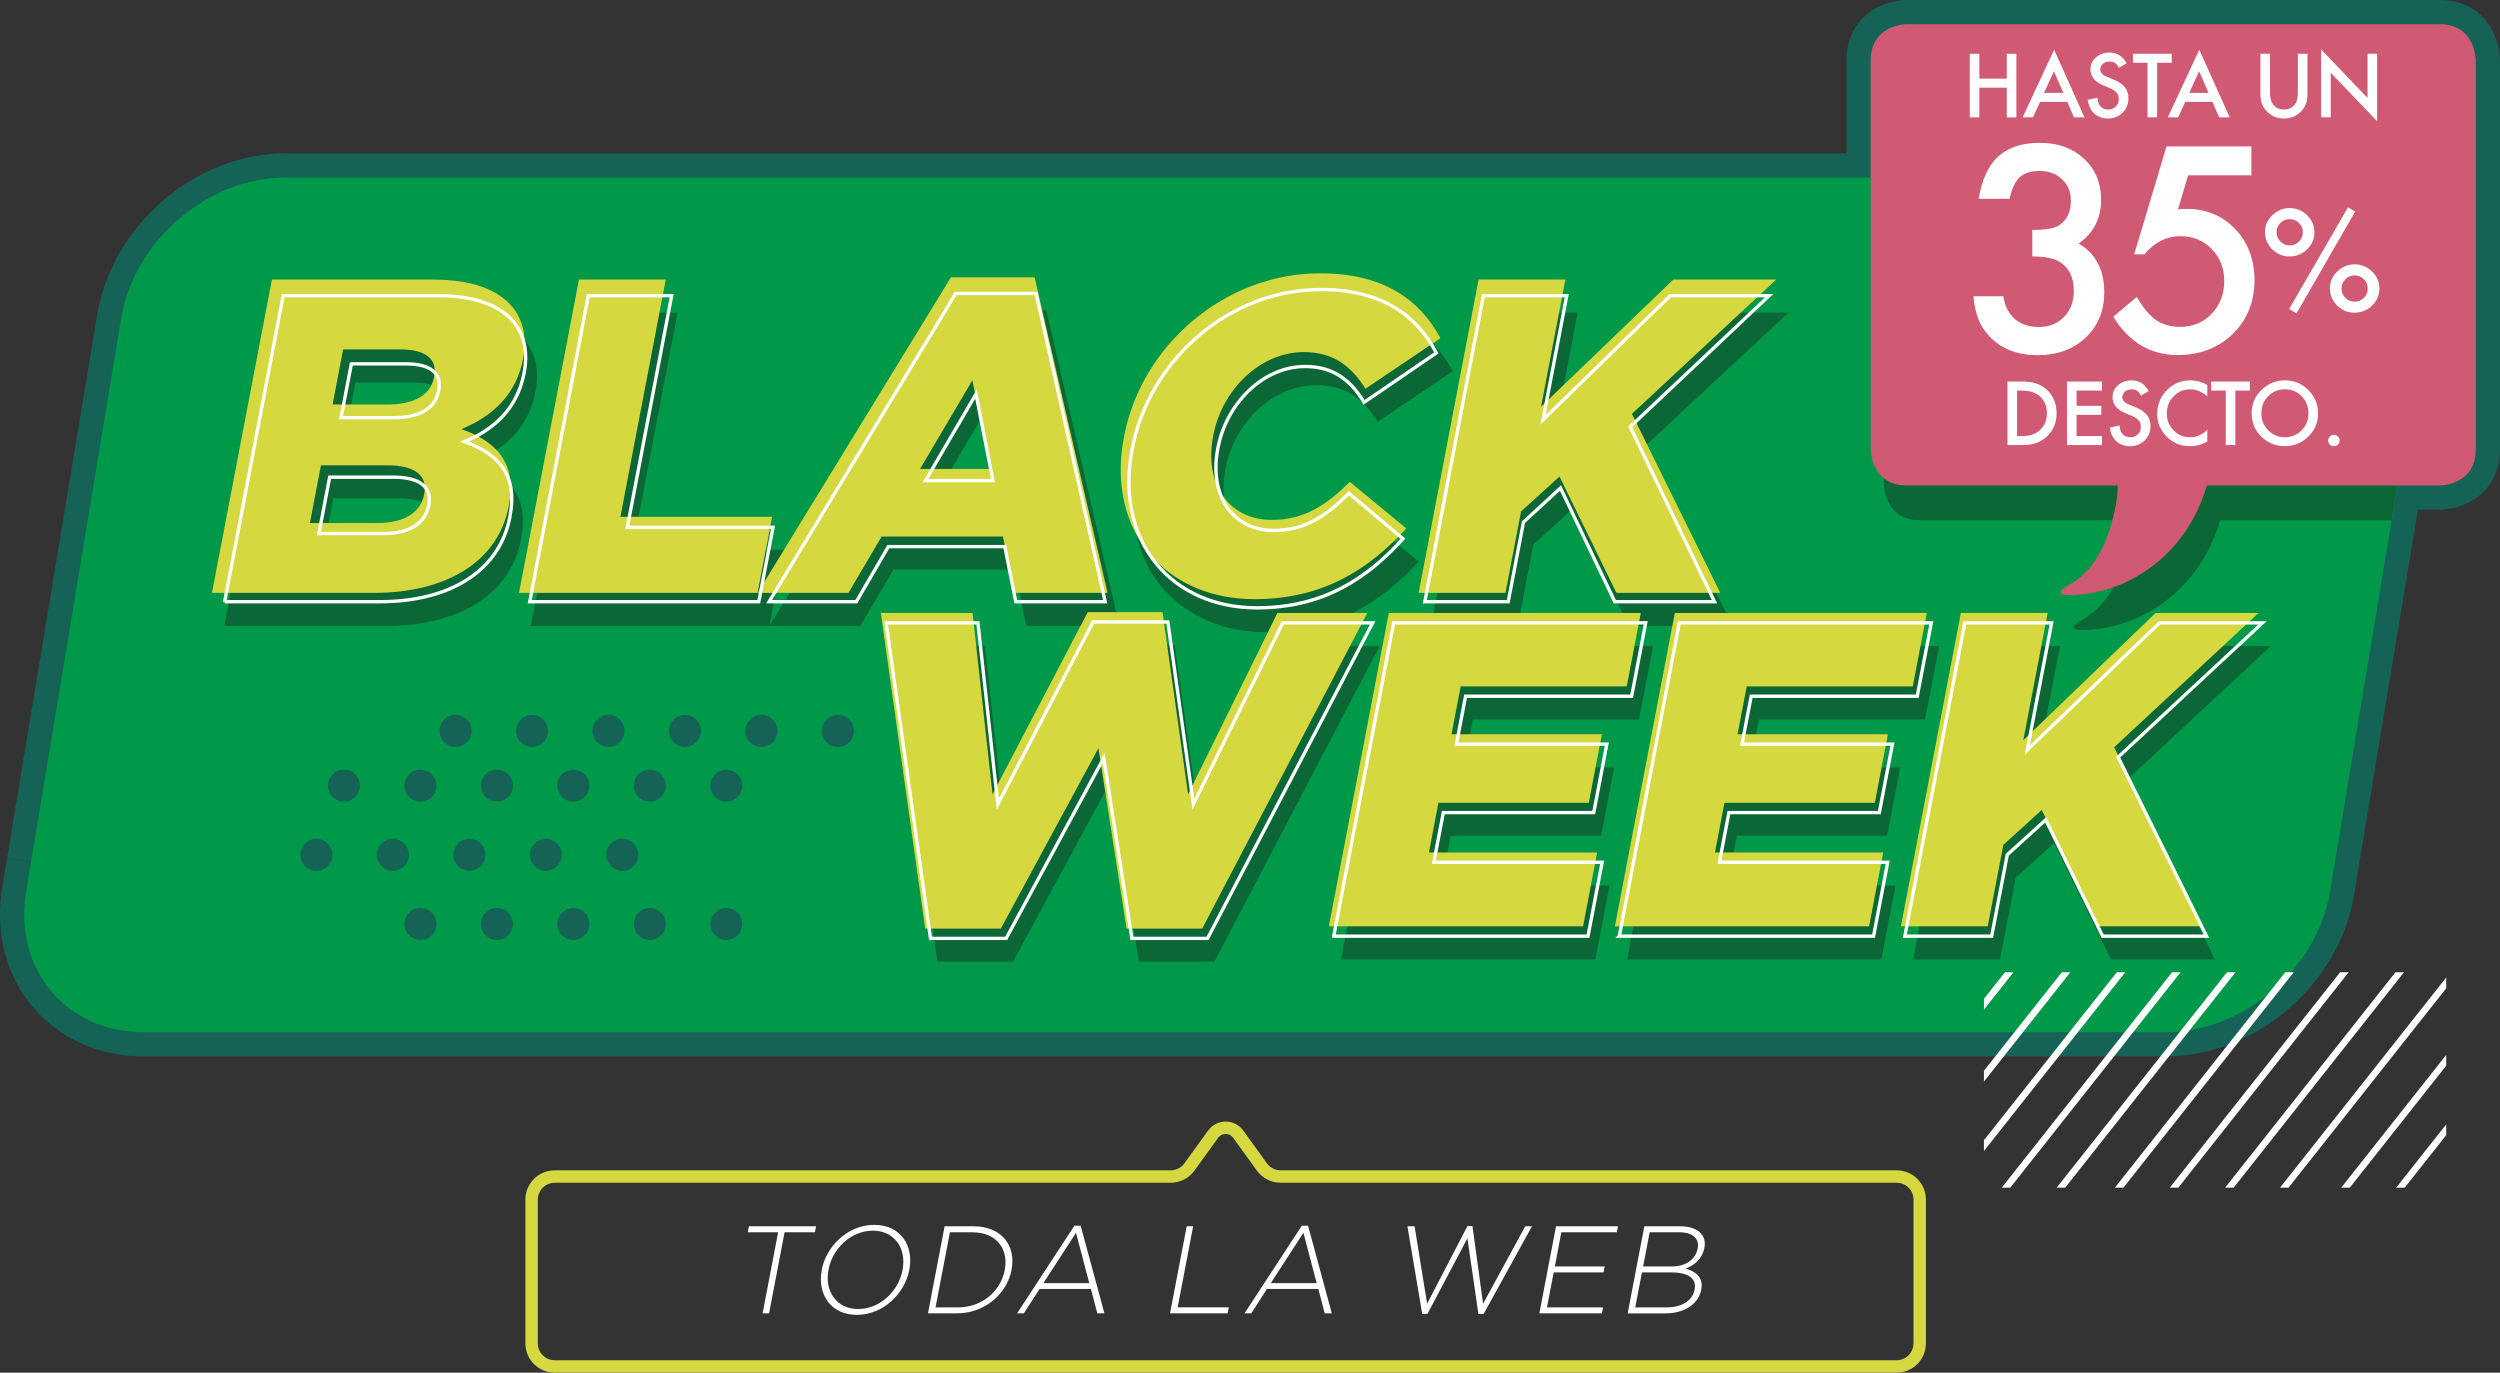 <svg xmlns="http://www.w3.org/2000/svg" xmlns:xlink="http://www.w3.org/1999/xlink" viewBox="0 0 758.14 416.27"><rect x="0" y="0" width="758.14" height="416.27" fill="#333333" stroke="none"/><defs><style>      .cls-1, .cls-2, .cls-3, .cls-4 {        fill: none;      }      .cls-5 {        fill: #d05973;      }      .cls-6 {        fill: #d5d83e;      }      .cls-7 {        mix-blend-mode: multiply;        opacity: .4;      }      .cls-8 {        fill: #1d1d1b;      }      .cls-9 {        fill: #009849;      }      .cls-10 {        isolation: isolate;      }      .cls-2 {        stroke-miterlimit: 3.85;        stroke-width: 1.02px;      }      .cls-2, .cls-3 {        stroke: #fff;      }      .cls-11 {        clip-path: url(#clippath-1);      }      .cls-12 {        clip-path: url(#clippath-2);      }      .cls-13 {        fill: #fff;      }      .cls-14 {        fill: #156356;      }      .cls-3 {        stroke-width: 2.03px;      }      .cls-4 {        stroke: #156356;        stroke-miterlimit: 10;        stroke-width: 14.69px;      }      .cls-15 {        clip-path: url(#clippath);      }    </style><clipPath id="clippath"><path class="cls-1" d="M86.57,53.85c-23.61,0-45.92,19.14-49.84,42.75L7.93,270.27c-3.91,23.61,12.05,42.75,35.66,42.75h613.2c23.61,0,45.92-19.14,49.84-42.75l28.8-173.67c3.91-23.61-12.05-42.75-35.66-42.75H86.57Z"></path></clipPath><clipPath id="clippath-1"><rect class="cls-1" x="537.04" y="-15.87" width="246.84" height="234.2"></rect></clipPath><clipPath id="clippath-2"><rect class="cls-1" x="601.64" y="294.84" width="140.19" height="65.32"></rect></clipPath></defs><g class="cls-10"><g id="Capa_2" data-name="Capa 2"><g id="Capa_1-2" data-name="Capa 1"><g><line class="cls-4" x1="35.19" y1="105.88" x2="9.4" y2="261.42"></line><path class="cls-13" d="M9.4,261.42l-1.47,8.85c-3.91,23.61,12.05,42.75,35.66,42.75h613.2c23.61,0,45.92-19.14,49.84-42.75l20.4-123.05h12.8s10.96,0,10.96-10.96"></path><path class="cls-13" d="M750.8,136.26V18.31s0-10.96-10.96-10.96h-161.57s-10.96,0-10.96,10.96v35.54s-480.74,0-480.74,0c-23.61,0-45.92,19.14-49.84,42.75l-1.54,9.29c-1.75-.37-3.56-.56-5.42-.56"></path><path class="cls-4" d="M9.4,261.42l-1.47,8.85c-3.91,23.61,12.05,42.75,35.66,42.75h613.2c23.61,0,45.92-19.14,49.84-42.75l20.4-123.05h12.8s10.96,0,10.96-10.96V18.31s0-10.96-10.96-10.96h-161.57s-10.96,0-10.96,10.96v35.54s-480.74,0-480.74,0c-23.61,0-45.92,19.14-49.84,42.75l-1.54,9.29c-1.75-.37-3.56-.56-5.42-.56"></path><path class="cls-9" d="M86.57,53.85c-23.61,0-45.92,19.14-49.84,42.75L7.93,270.27c-3.91,23.61,12.05,42.75,35.66,42.75h613.2c23.61,0,45.92-19.14,49.84-42.75l28.8-173.67c3.91-23.61-12.05-42.75-35.66-42.75H86.57Z"></path><g class="cls-15"><g class="cls-7"><g class="cls-11"><path class="cls-8" d="M754.81,28.86v117.96c0,10.96-10.96,10.96-10.96,10.96h-70.62c-5.14,18.2-20.23,31.29-38.28,33.08-10.77,1.07-3.94-2.66-3.94-2.66,6.84-3.73,11.96-10.67,14.59-24.24.4-2.07.59-4.13.61-6.18h-63.94c-10.96,0-10.96-10.96-10.96-10.96V28.86c0-10.96,10.96-10.96,10.96-10.96h161.57c10.96,0,10.96,10.96,10.96,10.96"></path></g></g></g><g class="cls-7"><g><g><path class="cls-8" d="M86.18,94.8h48.73c11.94,0,19.79,2.99,24.31,8.42,3.05,3.94,4.39,8.96,3.15,15.47l-.05.27c-2.1,10.99-9.59,17.51-18.71,21.18,10.81,3.8,16.89,10.32,14.42,23.21l-.05.27c-3.12,16.29-18.31,26.2-40.98,26.2h-49l18.18-95.02ZM121.14,151.13h-20.09l-3.35,17.51h20.36c8.14,0,13.22-3.12,14.29-8.69l.05-.27c.99-5.16-2.43-8.55-11.26-8.55ZM135.4,124.12c1.01-5.29-2.65-8.14-10.38-8.14h-17.24l-3.19,16.7h16.56c8.01,0,13.14-2.71,14.21-8.28l.05-.27Z"></path><path class="cls-8" d="M179.15,94.8h26.33l-13.76,71.94h46.01l-4.42,23.08h-72.34l18.18-95.02Z"></path><path class="cls-8" d="M291.94,94.12h25.38l22.14,95.7h-28.23l-3.51-17.1h-36.78l-10.06,17.1h-27.55l58.62-95.7ZM303.9,152.22l-5.44-26.88-15.86,26.88h21.31Z"></path><path class="cls-8" d="M344.56,142.58l.05-.27c5.3-27.69,30.63-49.41,59.4-49.41,19.41,0,30.34,8.14,36.54,19.68l-22.75,15.34c-4.16-6.65-9.54-11.13-18.64-11.13-13.3,0-24.85,11.4-27.5,25.25l-.05.27c-2.73,14.25,4.51,25.38,17.81,25.38,9.91,0,16.63-4.62,23.65-11.54l17.11,14.12c-11.32,12.35-25.14,21.45-46.04,21.45-27.15,0-45.03-20.77-39.6-49.14Z"></path><path class="cls-8" d="M452.11,94.8h26.33l-7.38,38.55,40.09-38.55h31.22l-43.76,40.72,26.8,54.3h-31.49l-17.27-35.29-11.66,10.59-4.73,24.7h-26.33l18.18-95.02Z"></path></g><g><path class="cls-8" d="M270.84,195.92h27.82l6.04,54.97,28.89-55.24h22.67l7.75,55.24,27.08-54.97h27.28l-50.07,95.69h-22.94l-8.53-54.7-29.6,54.7h-22.94l-13.45-95.69Z"></path><path class="cls-8" d="M424.89,195.92h76.41l-4.26,22.26h-50.36l-2.78,14.52h45.6l-3.97,20.77h-45.6l-2.88,15.07h51.03l-4.29,22.4h-77.09l18.18-95.02Z"></path><path class="cls-8" d="M511.63,195.92h76.41l-4.26,22.26h-50.36l-2.78,14.52h45.6l-3.97,20.77h-45.6l-2.88,15.07h51.03l-4.29,22.4h-77.09l18.18-95.02Z"></path><path class="cls-8" d="M598.36,195.92h26.33l-7.38,38.55,40.09-38.55h31.22l-43.76,40.72,26.8,54.3h-31.49l-17.27-35.29-11.66,10.59-4.73,24.7h-26.33l18.18-95.02Z"></path></g></g></g><g><path class="cls-6" d="M82.46,84.78h48.73c11.94,0,19.79,2.99,24.31,8.42,3.05,3.94,4.39,8.96,3.15,15.47l-.05.27c-2.1,10.99-9.59,17.51-18.71,21.18,10.81,3.8,16.89,10.32,14.42,23.21l-.05.27c-3.12,16.29-18.31,26.2-40.98,26.2h-49l18.18-95.02ZM117.42,141.11h-20.09l-3.35,17.51h20.36c8.14,0,13.22-3.12,14.28-8.69l.05-.27c.99-5.16-2.43-8.55-11.26-8.55ZM131.68,114.1c1.01-5.29-2.65-8.14-10.39-8.14h-17.24l-3.19,16.7h16.56c8.01,0,13.14-2.71,14.21-8.28l.05-.27Z"></path><path class="cls-6" d="M175.57,84.78h26.33l-13.76,71.94h46.01l-4.42,23.08h-72.34l18.18-95.02Z"></path><path class="cls-6" d="M288.36,84.1h25.38l22.14,95.7h-28.23l-3.51-17.1h-36.78l-10.06,17.1h-27.55l58.62-95.7ZM300.32,142.2l-5.44-26.88-15.86,26.88h21.31Z"></path><path class="cls-6" d="M340.84,132.56l.05-.27c5.3-27.69,30.63-49.41,59.4-49.41,19.41,0,30.34,8.14,36.54,19.68l-22.75,15.34c-4.16-6.65-9.54-11.13-18.64-11.13-13.3,0-24.85,11.4-27.5,25.25l-.05.27c-2.73,14.25,4.51,25.38,17.81,25.38,9.91,0,16.63-4.62,23.65-11.54l17.12,14.12c-11.32,12.35-25.14,21.45-46.04,21.45-27.15,0-45.02-20.77-39.6-49.14Z"></path><path class="cls-6" d="M448.39,84.78h26.33l-7.38,38.55,40.09-38.55h31.22l-43.76,40.72,26.8,54.3h-31.49l-17.27-35.29-11.66,10.59-4.73,24.7h-26.33l18.18-95.02Z"></path></g><g><path class="cls-6" d="M267.12,185.9h27.82l6.04,54.97,28.89-55.24h22.67l7.75,55.24,27.08-54.97h27.28l-50.07,95.7h-22.94l-8.53-54.7-29.6,54.7h-22.94l-13.45-95.7Z"></path><path class="cls-6" d="M421.17,185.9h76.41l-4.26,22.26h-50.36l-2.78,14.52h45.6l-3.97,20.77h-45.6l-2.88,15.07h51.03l-4.29,22.4h-77.09l18.18-95.02Z"></path><path class="cls-6" d="M507.91,185.9h76.41l-4.26,22.26h-50.36l-2.78,14.52h45.6l-3.97,20.77h-45.6l-2.88,15.07h51.03l-4.29,22.4h-77.09l18.18-95.02Z"></path><path class="cls-6" d="M594.64,185.9h26.33l-7.38,38.55,40.09-38.55h31.22l-43.76,40.72,26.8,54.3h-31.49l-17.27-35.29-11.66,10.59-4.73,24.7h-26.33l18.18-95.02Z"></path></g><path class="cls-5" d="M750.8,18.3v117.96c0,10.96-10.96,10.96-10.96,10.96h-70.62c-5.14,18.2-20.23,31.29-38.28,33.08-10.77,1.07-3.94-2.66-3.94-2.66,6.84-3.73,11.95-10.67,14.59-24.24.4-2.07.59-4.13.61-6.18h-63.94c-10.96,0-10.96-10.96-10.96-10.96V18.3c0-10.96,10.96-10.96,10.96-10.96h161.57c10.96,0,10.96,10.96,10.96,10.96"></path><g><path class="cls-13" d="M616.31,77.75v-8.03c3.98,0,6.66-.44,8.03-1.33,2.45-1.56,3.67-4.06,3.67-7.5,0-2.66-.89-4.83-2.66-6.5-1.75-1.69-4.02-2.54-6.82-2.54-2.61,0-4.63.63-6.05,1.9-1.37,1.29-2.39,3.47-3.07,6.54h-9.36c.97-5.86,2.96-10.16,5.97-12.89,3.01-2.73,7.22-4.09,12.63-4.09s9.91,1.61,13.35,4.84c3.44,3.2,5.16,7.33,5.16,12.39,0,5.7-2.26,10.14-6.78,13.31,5.16,3.04,7.75,7.98,7.75,14.81,0,5.59-1.88,10.17-5.65,13.72-3.77,3.55-8.59,5.33-14.48,5.33-7.5,0-13.07-2.76-16.7-8.27-1.51-2.31-2.46-5.51-2.86-9.6h9.08c.48,3.01,1.66,5.32,3.53,6.92,1.87,1.6,4.31,2.4,7.32,2.4s5.55-1.01,7.54-3.03c1.99-2.07,2.99-4.69,2.99-7.87,0-4.2-1.49-7.18-4.48-8.96-1.75-1.02-4.45-1.53-8.11-1.53Z"></path><path class="cls-13" d="M682.76,53.17h-19.2l-3.07,10.33c.46-.05.89-.09,1.31-.12.42-.03.8-.04,1.15-.04,6.05,0,11.01,2.04,14.89,6.13,3.9,4.06,5.85,9.27,5.85,15.61s-2.21,11.97-6.62,16.22c-4.41,4.25-9.97,6.37-16.66,6.37-8.26,0-14.77-3.87-19.53-11.62l7.1-6.01c1.96,3.34,3.94,5.69,5.93,7.06,1.99,1.35,4.42,2.02,7.3,2.02,3.76,0,6.92-1.32,9.48-3.95,2.55-2.72,3.83-6.01,3.83-9.88s-1.26-7.23-3.79-9.76c-2.53-2.61-5.69-3.91-9.48-3.91-4.22,0-7.87,1.84-10.93,5.53h-3.11l9.8-32.76h25.74v8.8Z"></path></g><path class="cls-13" d="M686.87,70.33c0-1.95.75-3.64,2.24-5.08,1.52-1.44,3.27-2.16,5.26-2.16s3.8.73,5.28,2.18c1.48,1.44,2.22,3.16,2.22,5.16s-.74,3.74-2.22,5.18c-1.48,1.44-3.26,2.16-5.34,2.16s-3.8-.73-5.26-2.2c-1.45-1.46-2.18-3.21-2.18-5.24ZM690.38,70.39c0,1.13.39,2.08,1.17,2.86.78.78,1.73,1.17,2.84,1.17s2.02-.39,2.8-1.17c.78-.78,1.17-1.72,1.17-2.82s-.39-2.02-1.17-2.8c-.78-.78-1.72-1.17-2.82-1.17s-2.04.39-2.82,1.17c-.78.78-1.17,1.7-1.17,2.76ZM712.04,62.88l2.2,1.25-17.81,30.91-2.22-1.33,17.83-30.83ZM706.56,87.38c0-1.93.75-3.62,2.24-5.06,1.52-1.44,3.27-2.16,5.26-2.16s3.82.73,5.3,2.18c1.48,1.44,2.22,3.16,2.22,5.16s-.75,3.75-2.24,5.18c-1.46,1.42-3.24,2.14-5.34,2.14s-3.8-.73-5.26-2.18c-1.45-1.45-2.18-3.2-2.18-5.26ZM710.08,87.46c0,1.13.38,2.08,1.15,2.86.78.78,1.73,1.17,2.84,1.17s2.04-.39,2.8-1.17c.78-.78,1.17-1.72,1.17-2.82s-.39-2.04-1.17-2.82c-.77-.78-1.71-1.17-2.82-1.17s-2.02.39-2.8,1.17c-.78.78-1.17,1.71-1.17,2.78Z"></path><g><path class="cls-13" d="M608.78,134.97v-19.27h4.04c1.94,0,3.47.19,4.59.57,1.21.37,2.3,1.01,3.28,1.91,1.99,1.81,2.98,4.2,2.98,7.15s-1.04,5.36-3.11,7.19c-1.04.92-2.13,1.55-3.27,1.91-1.06.36-2.57.54-4.53.54h-3.99ZM611.68,132.24h1.31c1.31,0,2.39-.14,3.26-.41.87-.29,1.65-.75,2.35-1.39,1.43-1.31,2.15-3.01,2.15-5.1s-.71-3.83-2.12-5.14c-1.27-1.17-3.15-1.76-5.63-1.76h-1.31v13.8Z"></path><path class="cls-13" d="M637.45,118.44h-7.72v4.63h7.5v2.73h-7.5v6.44h7.72v2.73h-10.63v-19.27h10.63v2.73Z"></path><path class="cls-13" d="M651.65,118.57l-2.36,1.4c-.44-.77-.86-1.26-1.26-1.5-.42-.27-.95-.4-1.61-.4-.81,0-1.48.23-2.01.69-.53.45-.8,1.02-.8,1.7,0,.94.7,1.7,2.1,2.27l1.92.79c1.56.63,2.71,1.4,3.43,2.31s1.09,2.03,1.09,3.35c0,1.77-.59,3.24-1.77,4.39-1.19,1.16-2.67,1.75-4.43,1.75-1.67,0-3.05-.49-4.14-1.48-1.07-.99-1.74-2.38-2.01-4.18l2.94-.65c.13,1.13.37,1.91.7,2.35.6.83,1.47,1.25,2.62,1.25.91,0,1.66-.3,2.26-.91.6-.61.9-1.38.9-2.31,0-.37-.05-.72-.16-1.03-.1-.31-.27-.6-.49-.86-.22-.26-.51-.51-.86-.74-.35-.23-.77-.45-1.25-.65l-1.86-.77c-2.64-1.11-3.96-2.75-3.96-4.89,0-1.45.55-2.66,1.66-3.63,1.11-.98,2.48-1.47,4.13-1.47,2.22,0,3.96,1.08,5.2,3.24Z"></path><path class="cls-13" d="M669.38,116.74v3.44c-1.68-1.41-3.42-2.11-5.22-2.11-1.98,0-3.65.71-5,2.13-1.36,1.41-2.05,3.14-2.05,5.19s.68,3.73,2.05,5.12c1.36,1.39,3.04,2.08,5.02,2.08,1.02,0,1.89-.17,2.61-.5.4-.17.81-.39,1.24-.67.43-.28.88-.62,1.35-1.02v3.51c-1.66.94-3.41,1.41-5.24,1.41-2.75,0-5.1-.96-7.05-2.88-1.94-1.94-2.91-4.28-2.91-7.01,0-2.45.81-4.64,2.43-6.56,2-2.35,4.58-3.53,7.75-3.53,1.73,0,3.4.47,5.02,1.41Z"></path><path class="cls-13" d="M677.88,118.44v16.53h-2.91v-16.53h-4.43v-2.73h11.75v2.73h-4.42Z"></path><path class="cls-13" d="M682.83,125.25c0-2.71.99-5.04,2.98-6.99,1.98-1.95,4.36-2.92,7.14-2.92s5.1.98,7.06,2.94c1.97,1.96,2.96,4.32,2.96,7.07s-.99,5.12-2.97,7.05c-1.99,1.94-4.39,2.91-7.2,2.91-2.49,0-4.72-.86-6.7-2.58-2.18-1.91-3.27-4.4-3.27-7.49ZM685.77,125.29c0,2.13.71,3.88,2.15,5.25,1.42,1.37,3.07,2.06,4.93,2.06,2.02,0,3.73-.7,5.12-2.1,1.39-1.41,2.08-3.14,2.08-5.17s-.69-3.78-2.06-5.17c-1.36-1.4-3.05-2.1-5.07-2.1s-3.7.7-5.08,2.1c-1.38,1.38-2.07,3.09-2.07,5.12Z"></path><path class="cls-13" d="M706.04,133.57c0-.47.17-.87.51-1.21.34-.34.75-.51,1.22-.51s.88.17,1.22.51c.34.34.51.75.51,1.22s-.17.89-.51,1.24c-.33.33-.74.5-1.22.5s-.9-.17-1.23-.5c-.33-.33-.5-.75-.5-1.25Z"></path></g><g><path class="cls-13" d="M600.25,23.85h8.32v-7.54h2.91v19.29h-2.91v-9.01h-8.32v9.01h-2.91v-19.29h2.91v7.54Z"></path><path class="cls-13" d="M626.92,30.9h-8.26l-2.15,4.68h-3.13l9.54-20.5,9.21,20.5h-3.19l-2.02-4.68ZM625.73,28.17l-2.86-6.56-3,6.56h5.86Z"></path><path class="cls-13" d="M644.95,19.17l-2.36,1.4c-.44-.77-.86-1.27-1.26-1.5-.42-.27-.95-.4-1.61-.4-.81,0-1.48.23-2.01.69-.53.45-.8,1.02-.8,1.7,0,.94.7,1.7,2.1,2.27l1.92.79c1.57.63,2.71,1.41,3.44,2.32.72.91,1.09,2.03,1.09,3.35,0,1.77-.59,3.24-1.77,4.4-1.19,1.17-2.67,1.75-4.43,1.75-1.67,0-3.06-.5-4.15-1.49-1.07-.99-1.74-2.39-2.01-4.18l2.95-.65c.13,1.13.37,1.92.7,2.35.6.83,1.47,1.25,2.62,1.25.91,0,1.66-.3,2.26-.91s.9-1.38.9-2.31c0-.37-.05-.72-.16-1.03-.1-.31-.27-.6-.49-.86-.22-.26-.51-.51-.86-.74-.35-.23-.77-.45-1.25-.66l-1.86-.77c-2.64-1.12-3.96-2.75-3.96-4.9,0-1.45.55-2.66,1.66-3.63,1.11-.98,2.49-1.47,4.13-1.47,2.22,0,3.96,1.08,5.21,3.25Z"></path><path class="cls-13" d="M654.16,19.04v16.55h-2.91v-16.55h-4.43v-2.74h11.77v2.74h-4.42Z"></path><path class="cls-13" d="M670.95,30.9h-8.26l-2.15,4.68h-3.13l9.54-20.5,9.21,20.5h-3.19l-2.02-4.68ZM669.76,28.17l-2.86-6.56-3,6.56h5.86Z"></path><path class="cls-13" d="M688.4,16.3v11.62c0,1.66.27,2.87.81,3.63.81,1.11,1.95,1.66,3.41,1.66s2.62-.55,3.42-1.66c.54-.74.81-1.95.81-3.63v-11.62h2.91v12.42c0,2.03-.63,3.71-1.9,5.02-1.42,1.47-3.17,2.2-5.25,2.2s-3.82-.73-5.23-2.2c-1.27-1.32-1.9-2.99-1.9-5.02v-12.42h2.91Z"></path><path class="cls-13" d="M703.9,35.59V14.99l14.07,14.71v-13.4h2.91v20.46l-14.07-14.68v13.5h-2.91Z"></path></g><path class="cls-2" d="M432.1,182.47h25.28l4.62-24.13,11.23-10.34,16.47,34.47h30.23l-25.56-53.03,42.14-39.78h-29.97l-38.61,37.65,7.2-37.65h-25.28l-17.76,92.81ZM381.18,184.33c20.07,0,33.37-8.88,44.28-20.95l-16.39-13.79c-6.77,6.76-13.23,11.27-22.75,11.27-12.77,0-19.68-10.87-17.02-24.79l.05-.27c2.59-13.52,13.71-24.66,26.48-24.66,8.73,0,13.89,4.38,17.86,10.87l21.89-14.98c-5.92-11.27-16.39-19.23-35.03-19.23-27.63,0-52.02,21.21-57.19,48.26l-.05.27c-5.3,27.71,11.8,48,37.86,48ZM280.66,145.75l15.32-26.25,5.14,26.25h-20.46ZM233.24,182.47h26.45l9.71-16.71h35.32l3.32,16.71h27.11l-20.95-93.47h-24.37l-56.59,93.47ZM160.65,182.47h69.46l4.31-22.54h-44.18l13.45-70.27h-25.28l-17.76,92.81ZM130.05,153.04l-.05.27c-1.04,5.44-5.92,8.49-13.74,8.49h-19.55l3.27-17.1h19.29c8.47,0,11.75,3.31,10.78,8.35ZM133,118.57c-1.04,5.44-5.98,8.09-13.67,8.09h-15.9l3.12-16.31h16.55c7.43,0,10.94,2.78,9.95,7.96l-.05.26ZM68.12,182.47h47.05c21.76,0,36.39-9.68,39.43-25.59l.05-.27c2.41-12.6-3.41-18.96-13.78-22.67,8.77-3.58,15.98-9.94,18.03-20.68l.05-.27c1.22-6.36-.06-11.27-2.97-15.11-4.33-5.3-11.85-8.22-23.32-8.22h-46.78l-17.76,92.81Z"></path><path class="cls-2" d="M577.66,283.9h26.33l4.73-24.7,11.66-10.59,17.27,35.29h31.49l-26.8-54.29,43.76-40.72h-31.22l-40.09,38.55,7.38-38.55h-26.33l-18.18,95.01ZM491.07,283.9h77.1l4.29-22.4h-51.03l2.88-15.07h45.61l3.97-20.77h-45.61l2.78-14.52h50.36l4.26-22.26h-76.42l-18.18,95.01ZM404.47,283.9h77.1l4.29-22.4h-51.04l2.88-15.07h45.61l3.97-20.77h-45.61l2.78-14.52h50.36l4.26-22.26h-76.42l-18.18,95.01ZM282.18,284.58h22.94l29.6-54.7,8.54,54.7h22.94l50.07-95.69h-27.28l-27.08,54.97-7.75-55.24h-22.67l-28.89,55.24-6.04-54.97h-27.83l13.45,95.69Z"></path><path class="cls-9" d="M221.04,264.35c0-1.65,1.33-2.98,2.98-2.98s2.98,1.33,2.98,2.98-1.33,2.98-2.98,2.98-2.98-1.33-2.98-2.98"></path><path class="cls-9" d="M221.04,264.35h1.5c0-.82.66-1.48,1.48-1.48.82,0,1.48.66,1.48,1.48,0,.82-.66,1.48-1.48,1.48-.82,0-1.48-.67-1.48-1.48h-2.99c0,2.47,2,4.47,4.47,4.47,2.47,0,4.47-2,4.47-4.47s-2-4.47-4.47-4.47-4.47,2-4.47,4.47h1.5Z"></path><path class="cls-9" d="M199.65,264.35c0-1.65,1.33-2.98,2.98-2.98s2.98,1.33,2.98,2.98-1.33,2.98-2.98,2.98-2.98-1.33-2.98-2.98"></path><path class="cls-9" d="M199.65,264.35h1.5c0-.82.67-1.48,1.48-1.48.82,0,1.48.66,1.48,1.48,0,.82-.66,1.48-1.48,1.48-.82,0-1.48-.67-1.48-1.48h-2.99c0,2.47,2,4.47,4.48,4.47,2.47,0,4.47-2,4.47-4.47s-2-4.47-4.47-4.47-4.48,2-4.48,4.47h1.5Z"></path><path class="cls-9" d="M178.28,264.35c0-1.65,1.33-2.98,2.98-2.98s2.98,1.33,2.98,2.98-1.33,2.98-2.98,2.98-2.98-1.33-2.98-2.98"></path><path class="cls-9" d="M178.28,264.35h1.5c0-.82.66-1.48,1.48-1.48.82,0,1.48.66,1.48,1.48,0,.82-.66,1.48-1.48,1.48-.82,0-1.48-.67-1.48-1.48h-2.99c0,2.47,2,4.47,4.47,4.47,2.47,0,4.48-2,4.48-4.47s-2-4.47-4.48-4.47-4.47,2-4.47,4.47h1.5Z"></path><path class="cls-9" d="M156.9,264.35c0-1.65,1.33-2.98,2.98-2.98s2.98,1.33,2.98,2.98-1.33,2.98-2.98,2.98-2.98-1.33-2.98-2.98"></path><path class="cls-9" d="M156.9,264.35h1.5c0-.82.66-1.48,1.48-1.48.82,0,1.48.66,1.48,1.48,0,.82-.66,1.48-1.48,1.48-.82,0-1.48-.67-1.48-1.48h-2.99c0,2.47,2,4.47,4.47,4.47,2.47,0,4.48-2,4.48-4.47s-2-4.47-4.48-4.47-4.47,2-4.47,4.47h1.5Z"></path><path class="cls-9" d="M135.52,264.35c0-1.65,1.33-2.98,2.98-2.98s2.98,1.33,2.98,2.98-1.33,2.98-2.98,2.98-2.98-1.33-2.98-2.98"></path><path class="cls-9" d="M135.52,264.35h1.5c0-.82.67-1.48,1.48-1.48.82,0,1.48.66,1.48,1.48,0,.82-.66,1.48-1.48,1.48-.82,0-1.48-.67-1.48-1.48h-2.99c0,2.47,2,4.47,4.47,4.47,2.47,0,4.47-2,4.47-4.47s-2-4.47-4.47-4.47-4.47,2-4.47,4.47h1.5Z"></path><path class="cls-9" d="M221.04,225.68c0-1.65,1.33-2.98,2.98-2.98s2.98,1.33,2.98,2.98-1.33,2.98-2.98,2.98-2.98-1.33-2.98-2.98"></path><path class="cls-9" d="M221.04,225.68h1.5c0-.82.66-1.48,1.48-1.48.82,0,1.48.66,1.48,1.48,0,.82-.66,1.48-1.48,1.48-.82,0-1.48-.67-1.48-1.48h-2.99c0,2.47,2,4.47,4.47,4.47,2.47,0,4.47-2,4.47-4.47s-2-4.47-4.47-4.47-4.47,2-4.47,4.47h1.5Z"></path><path class="cls-9" d="M199.65,225.68c0-1.65,1.33-2.98,2.98-2.98s2.98,1.33,2.98,2.98-1.33,2.98-2.98,2.98-2.98-1.33-2.98-2.98"></path><path class="cls-9" d="M199.65,225.68h1.5c0-.82.66-1.48,1.48-1.48.82,0,1.48.66,1.48,1.48,0,.82-.66,1.48-1.48,1.48-.82,0-1.48-.67-1.48-1.48h-2.99c0,2.47,2,4.47,4.48,4.47,2.47,0,4.47-2,4.47-4.47s-2-4.47-4.47-4.47-4.48,2-4.48,4.47h1.5Z"></path><path class="cls-9" d="M178.28,225.68c0-1.65,1.33-2.98,2.98-2.98s2.98,1.33,2.98,2.98-1.33,2.98-2.98,2.98-2.98-1.33-2.98-2.98"></path><path class="cls-9" d="M178.28,225.68h1.5c0-.82.66-1.48,1.48-1.48.82,0,1.48.66,1.48,1.48,0,.82-.66,1.48-1.48,1.48-.82,0-1.48-.67-1.48-1.48h-2.99c0,2.47,2,4.47,4.47,4.47,2.47,0,4.48-2,4.48-4.47s-2-4.47-4.48-4.47-4.47,2-4.47,4.47h1.5Z"></path><path class="cls-9" d="M156.9,225.68c0-1.65,1.33-2.98,2.98-2.98s2.98,1.33,2.98,2.98-1.33,2.98-2.98,2.98-2.98-1.33-2.98-2.98"></path><path class="cls-9" d="M156.9,225.68h1.5c0-.82.66-1.48,1.48-1.48.82,0,1.48.66,1.48,1.48,0,.82-.66,1.48-1.48,1.48-.82,0-1.48-.67-1.48-1.48h-2.99c0,2.47,2,4.47,4.47,4.47,2.47,0,4.48-2,4.48-4.47s-2-4.47-4.48-4.47-4.47,2-4.47,4.47h1.5Z"></path><path class="cls-9" d="M135.52,225.68c0-1.65,1.33-2.98,2.98-2.98s2.98,1.33,2.98,2.98-1.33,2.98-2.98,2.98-2.98-1.33-2.98-2.98"></path><path class="cls-9" d="M135.52,225.68h1.5c0-.82.67-1.48,1.48-1.48.82,0,1.48.66,1.48,1.48,0,.82-.66,1.48-1.48,1.48-.82,0-1.48-.67-1.48-1.48h-2.99c0,2.47,2,4.47,4.47,4.47,2.47,0,4.47-2.01,4.47-4.47s-2-4.47-4.47-4.47-4.47,2-4.47,4.47h1.5Z"></path><path class="cls-9" d="M114.14,225.68c0-1.65,1.33-2.98,2.98-2.98s2.98,1.33,2.98,2.98-1.33,2.98-2.98,2.98-2.98-1.33-2.98-2.98"></path><path class="cls-9" d="M114.14,225.68h1.5c0-.82.66-1.48,1.48-1.48.82,0,1.48.66,1.48,1.48,0,.82-.66,1.48-1.48,1.48-.82,0-1.48-.67-1.48-1.48h-2.99c0,2.47,2,4.47,4.47,4.47,2.47,0,4.47-2.01,4.47-4.47s-2-4.47-4.47-4.47-4.47,2-4.47,4.47h1.5Z"></path><path class="cls-9" d="M191.95,245.01c0-1.65,1.33-2.98,2.98-2.98s2.98,1.33,2.98,2.98-1.33,2.98-2.98,2.98-2.98-1.33-2.98-2.98"></path><path class="cls-9" d="M191.95,245.01h1.5c0-.82.67-1.48,1.48-1.48.82,0,1.48.66,1.48,1.48,0,.82-.66,1.48-1.48,1.48-.82,0-1.48-.67-1.48-1.48h-2.99c0,2.47,2,4.47,4.47,4.47s4.47-2,4.47-4.47c0-2.47-2-4.47-4.47-4.47-2.47,0-4.47,2-4.47,4.47h1.5Z"></path><path class="cls-9" d="M170.57,245.01c0-1.65,1.33-2.98,2.98-2.98s2.98,1.33,2.98,2.98-1.33,2.98-2.98,2.98-2.98-1.33-2.98-2.98"></path><path class="cls-9" d="M170.57,245.01h1.5c0-.82.67-1.48,1.48-1.48.82,0,1.48.66,1.48,1.48,0,.82-.66,1.48-1.48,1.48-.82,0-1.48-.67-1.48-1.48h-2.99c0,2.47,2,4.47,4.47,4.47s4.47-2,4.47-4.47c0-2.47-2-4.47-4.47-4.47-2.47,0-4.47,2-4.47,4.47h1.5Z"></path><path class="cls-9" d="M149.19,245.01c0-1.65,1.33-2.98,2.98-2.98s2.98,1.33,2.98,2.98-1.33,2.98-2.98,2.98-2.98-1.33-2.98-2.98"></path><path class="cls-9" d="M149.19,245.01h1.5c0-.82.67-1.48,1.48-1.48.82,0,1.48.66,1.48,1.48,0,.82-.67,1.48-1.48,1.48-.82,0-1.48-.67-1.48-1.48h-2.99c0,2.47,2,4.47,4.48,4.47s4.47-2,4.47-4.47c0-2.47-2-4.47-4.47-4.47-2.47,0-4.47,2-4.48,4.47h1.5Z"></path><path class="cls-9" d="M127.81,245.01c0-1.65,1.33-2.98,2.98-2.98s2.98,1.33,2.98,2.98-1.33,2.98-2.98,2.98-2.98-1.33-2.98-2.98"></path><path class="cls-9" d="M127.81,245.01h1.5c0-.82.67-1.48,1.48-1.48.82,0,1.48.66,1.48,1.48,0,.82-.67,1.48-1.48,1.48-.82,0-1.48-.67-1.48-1.48h-2.99c0,2.47,2,4.47,4.48,4.47s4.47-2,4.47-4.47c0-2.47-2-4.47-4.47-4.47-2.47,0-4.47,2-4.48,4.47h1.5Z"></path><path class="cls-9" d="M106.43,245.01c0-1.65,1.33-2.98,2.98-2.98s2.98,1.33,2.98,2.98-1.33,2.98-2.98,2.98-2.98-1.33-2.98-2.98"></path><path class="cls-9" d="M106.43,245.01h1.5c0-.82.67-1.48,1.48-1.48.82,0,1.48.66,1.48,1.48,0,.82-.67,1.48-1.48,1.48-.82,0-1.48-.67-1.48-1.48h-2.99c0,2.47,2,4.47,4.48,4.47s4.47-2,4.47-4.47c0-2.47-2-4.47-4.47-4.47-2.47,0-4.47,2-4.48,4.47h1.5Z"></path><path class="cls-9" d="M252.23,210.37c0-1.64,1.33-2.98,2.98-2.98s2.98,1.33,2.98,2.98-1.33,2.98-2.98,2.98-2.98-1.33-2.98-2.98"></path><path class="cls-9" d="M252.23,210.37h1.49c0-.82.67-1.48,1.48-1.48.82,0,1.48.67,1.48,1.48,0,.82-.66,1.48-1.48,1.48-.82,0-1.48-.66-1.48-1.48h-2.99c0,2.47,2,4.47,4.47,4.48,2.47,0,4.47-2,4.48-4.48,0-2.47-2-4.47-4.48-4.47-2.47,0-4.47,2-4.47,4.47h1.5Z"></path><path class="cls-9" d="M230.85,210.37c0-1.64,1.33-2.98,2.98-2.98s2.98,1.33,2.98,2.98-1.33,2.98-2.98,2.98-2.98-1.33-2.98-2.98"></path><path class="cls-9" d="M230.85,210.37h1.5c0-.82.67-1.48,1.48-1.48.82,0,1.48.67,1.48,1.48,0,.82-.66,1.48-1.48,1.48-.82,0-1.48-.66-1.48-1.48h-2.99c0,2.47,2,4.47,4.48,4.48,2.47,0,4.47-2,4.47-4.48s-2-4.47-4.47-4.47c-2.47,0-4.47,2-4.48,4.47h1.5Z"></path><path class="cls-9" d="M209.47,210.37c0-1.64,1.33-2.98,2.98-2.98s2.98,1.33,2.98,2.98-1.33,2.98-2.98,2.98-2.98-1.33-2.98-2.98"></path><path class="cls-9" d="M209.47,210.37h1.5c0-.82.67-1.48,1.48-1.48.82,0,1.48.67,1.48,1.48,0,.82-.66,1.48-1.48,1.48-.82,0-1.48-.66-1.48-1.48h-2.99c0,2.47,2,4.47,4.48,4.48,2.47,0,4.47-2,4.47-4.48,0-2.47-2-4.47-4.47-4.47-2.47,0-4.47,2-4.48,4.47h1.5Z"></path><path class="cls-9" d="M188.09,210.37c0-1.64,1.33-2.98,2.98-2.98s2.98,1.33,2.98,2.98-1.33,2.98-2.98,2.98-2.98-1.33-2.98-2.98"></path><path class="cls-9" d="M188.09,210.37h1.5c0-.82.67-1.48,1.48-1.48.82,0,1.48.67,1.48,1.48,0,.82-.67,1.48-1.48,1.48-.82,0-1.48-.66-1.48-1.48h-2.99c0,2.47,2,4.47,4.48,4.48,2.47,0,4.47-2,4.47-4.48,0-2.47-2-4.47-4.47-4.47-2.47,0-4.47,2-4.48,4.47h1.5Z"></path><path class="cls-9" d="M166.71,210.37c0-1.64,1.33-2.98,2.98-2.98s2.98,1.33,2.98,2.98-1.33,2.98-2.98,2.98-2.98-1.33-2.98-2.98"></path><path class="cls-9" d="M166.71,210.37h1.5c0-.82.67-1.48,1.48-1.48.82,0,1.48.67,1.48,1.48,0,.82-.67,1.48-1.48,1.48-.82,0-1.48-.66-1.48-1.48h-2.99c0,2.47,2,4.47,4.48,4.48,2.47,0,4.47-2,4.47-4.48,0-2.47-2-4.47-4.47-4.47-2.47,0-4.47,2-4.48,4.47h1.5Z"></path><path class="cls-9" d="M145.33,210.37c0-1.64,1.33-2.98,2.98-2.98s2.98,1.33,2.98,2.98-1.33,2.98-2.98,2.98-2.98-1.33-2.98-2.98"></path><path class="cls-9" d="M145.33,210.37h1.5c0-.82.67-1.48,1.48-1.48.82,0,1.48.67,1.48,1.48,0,.82-.67,1.48-1.48,1.48-.82,0-1.48-.66-1.48-1.48h-2.99c0,2.47,2,4.47,4.48,4.48,2.47,0,4.47-2,4.47-4.48,0-2.47-2-4.47-4.47-4.47-2.47,0-4.47,2-4.48,4.47h1.5Z"></path><g class="cls-12"><line class="cls-3" x1="814.97" y1="229.05" x2="672.37" y2="409.38"></line><line class="cls-3" x1="831.62" y1="229.05" x2="689.03" y2="409.38"></line><line class="cls-3" x1="848.4" y1="229.05" x2="705.8" y2="409.38"></line><line class="cls-3" x1="865.05" y1="229.05" x2="722.46" y2="409.38"></line><line class="cls-3" x1="746.32" y1="229.05" x2="603.73" y2="409.38"></line><line class="cls-3" x1="762.98" y1="229.05" x2="620.38" y2="409.38"></line><line class="cls-3" x1="779.75" y1="229.05" x2="637.16" y2="409.38"></line><line class="cls-3" x1="796.41" y1="229.05" x2="653.81" y2="409.38"></line><line class="cls-3" x1="678.58" y1="229.05" x2="535.99" y2="409.38"></line><line class="cls-3" x1="695.24" y1="229.05" x2="552.64" y2="409.38"></line><line class="cls-3" x1="712.01" y1="229.05" x2="569.42" y2="409.38"></line><line class="cls-3" x1="728.67" y1="229.05" x2="586.07" y2="409.38"></line><line class="cls-3" x1="611.25" y1="229.05" x2="468.65" y2="409.38"></line><line class="cls-3" x1="627.9" y1="229.05" x2="485.31" y2="409.38"></line><line class="cls-3" x1="644.68" y1="229.05" x2="502.08" y2="409.38"></line><line class="cls-3" x1="661.33" y1="229.05" x2="518.74" y2="409.38"></line></g><g><path class="cls-13" d="M235.97,373.69h-9.2l.35-1.81h20.36l-.35,1.81h-9.2l-4.7,24.58h-1.96l4.7-24.58Z"></path><path class="cls-13" d="M249.19,385.16v-.07c1.39-7.2,7.94-13.65,15.94-13.65s12.02,6.37,10.64,13.57t-.01.08c-1.38,7.2-7.93,13.65-15.92,13.65s-12.02-6.37-10.64-13.58ZM273.7,385.16v-.07c1.26-6.52-2.46-11.88-8.99-11.88s-12.21,5.28-13.46,11.8v.08c-1.26,6.52,2.46,11.88,8.99,11.88s12.21-5.28,13.46-11.8Z"></path><path class="cls-13" d="M286.46,371.88h8.79c8.3,0,12.94,5.69,11.52,13.12v.08c-1.44,7.43-8.27,13.2-16.57,13.2h-8.79l5.05-26.39ZM290.54,396.47c7.35,0,12.95-5.01,14.16-11.31v-.07c1.21-6.26-2.45-11.39-9.8-11.39h-6.83l-4.36,22.78h6.83Z"></path><path class="cls-13" d="M325.82,371.69h1.89l7.21,26.58h-2.15l-1.94-7.39h-15.57l-4.77,7.39h-2.04l17.38-26.58ZM330.33,389.12l-4.02-15.27-9.9,15.27h13.92Z"></path><path class="cls-13" d="M359.87,371.88h1.96l-4.7,24.58h15.5l-.35,1.81h-17.46l5.05-26.39Z"></path><path class="cls-13" d="M394.78,371.69h1.89l7.21,26.58h-2.15l-1.94-7.39h-15.57l-4.77,7.39h-2.04l17.38-26.58ZM399.29,389.12l-4.02-15.27-9.9,15.27h13.92Z"></path><path class="cls-13" d="M426.79,371.88h2.19l3.8,23.49,12.24-23.57h1.51l3.22,23.57,12.79-23.49h2.04l-14.66,26.58h-1.58l-3.34-22.93-12.12,22.93h-1.58l-4.49-26.58Z"></path><path class="cls-13" d="M471.88,371.88h18.78l-.35,1.81h-16.82l-1.98,10.37h15.12l-.35,1.81h-15.12l-2.03,10.6h17.01l-.35,1.81h-18.97l5.05-26.39Z"></path><path class="cls-13" d="M498.65,371.88h10.9c2.98,0,5.23.87,6.42,2.34.88,1.09,1.22,2.49.9,4.15l-.02.08c-.69,3.58-3.37,5.39-5.68,6.26,3.01.83,5.45,2.64,4.75,6.3v.08c-.86,4.41-5.16,7.2-10.86,7.2h-11.46l5.05-26.39ZM505.49,396.47c4.53,0,7.79-2.07,8.42-5.39v-.08c.64-3.24-1.83-5.13-7.04-5.13h-8.94l-2.03,10.6h9.58ZM506.99,384.06c3.96,0,7.16-1.92,7.83-5.43l.02-.08c.55-2.9-1.45-4.86-5.67-4.86h-8.9l-1.98,10.37h8.71Z"></path></g><path class="cls-6" d="M582.16,407.39h1.89v-43.6c0-4.91-3.98-8.88-8.88-8.88h-186.81c-1.64,0-3.18-.79-4.14-2.11l-7.21-9.97c-1.3-1.8-3.33-2.72-5.32-2.71-1.99,0-4.02.92-5.32,2.71l-7.21,9.97c-.96,1.33-2.5,2.11-4.14,2.11h-186.81c-4.91,0-8.88,3.98-8.88,8.88v43.6c0,4.9,3.98,8.88,8.88,8.88h406.95c4.91,0,8.88-3.98,8.88-8.88h-3.77c0,2.82-2.29,5.11-5.11,5.11H168.21c-2.82,0-5.11-2.29-5.11-5.11v-43.6c0-2.82,2.29-5.11,5.11-5.11h186.81c2.85,0,5.53-1.37,7.2-3.68l7.21-9.97c.57-.78,1.39-1.15,2.26-1.16.87,0,1.69.38,2.26,1.16l7.21,9.97c1.67,2.31,4.35,3.68,7.2,3.68h186.81c2.82,0,5.11,2.29,5.11,5.11v43.6h1.89Z"></path><path class="cls-14" d="M217.04,280.2c0-1.79,1.45-3.23,3.23-3.23s3.23,1.45,3.23,3.23-1.45,3.23-3.23,3.23-3.23-1.45-3.23-3.23"></path><path class="cls-14" d="M217.04,280.2h1.62c0-.89.72-1.61,1.61-1.61.89,0,1.61.72,1.61,1.61,0,.89-.72,1.61-1.61,1.61-.89,0-1.61-.72-1.61-1.61h-3.25c0,2.68,2.17,4.85,4.85,4.85,2.68,0,4.85-2.17,4.85-4.85s-2.17-4.85-4.85-4.85-4.85,2.17-4.85,4.85h1.62Z"></path><path class="cls-14" d="M193.84,280.2c0-1.79,1.45-3.23,3.23-3.23s3.23,1.45,3.23,3.23-1.45,3.23-3.23,3.23-3.23-1.45-3.23-3.23"></path><path class="cls-14" d="M193.84,280.2h1.62c0-.89.72-1.61,1.61-1.61.89,0,1.61.72,1.61,1.61,0,.89-.72,1.61-1.61,1.61-.89,0-1.61-.72-1.61-1.61h-3.25c0,2.68,2.17,4.85,4.86,4.85,2.68,0,4.85-2.17,4.85-4.85s-2.17-4.85-4.85-4.85-4.86,2.17-4.86,4.85h1.62Z"></path><path class="cls-14" d="M170.66,280.2c0-1.79,1.45-3.23,3.23-3.23s3.23,1.45,3.23,3.23-1.45,3.23-3.23,3.23-3.23-1.45-3.23-3.23"></path><path class="cls-14" d="M170.66,280.2h1.62c0-.89.72-1.61,1.61-1.61.89,0,1.61.72,1.61,1.61,0,.89-.72,1.61-1.61,1.61-.89,0-1.61-.72-1.61-1.61h-3.25c0,2.68,2.17,4.85,4.85,4.85,2.68,0,4.86-2.17,4.86-4.85s-2.17-4.85-4.86-4.85-4.85,2.17-4.85,4.85h1.62Z"></path><path class="cls-14" d="M147.47,280.2c0-1.79,1.45-3.23,3.23-3.23s3.23,1.45,3.23,3.23-1.45,3.23-3.23,3.23-3.23-1.45-3.23-3.23"></path><path class="cls-14" d="M147.47,280.2h1.62c0-.89.72-1.61,1.61-1.61.89,0,1.61.72,1.61,1.61,0,.89-.72,1.61-1.61,1.61-.89,0-1.61-.72-1.61-1.61h-3.25c0,2.68,2.17,4.85,4.85,4.85,2.68,0,4.85-2.17,4.85-4.85s-2.17-4.85-4.85-4.85-4.85,2.17-4.85,4.85h1.62Z"></path><path class="cls-14" d="M124.28,280.2c0-1.79,1.45-3.23,3.23-3.23s3.23,1.45,3.23,3.23-1.44,3.23-3.23,3.23-3.23-1.45-3.23-3.23"></path><path class="cls-14" d="M124.28,280.2h1.62c0-.89.72-1.61,1.61-1.61.89,0,1.61.72,1.61,1.61,0,.89-.72,1.61-1.61,1.61-.89,0-1.61-.72-1.61-1.61h-3.25c0,2.68,2.17,4.85,4.85,4.85,2.68,0,4.85-2.17,4.85-4.85s-2.17-4.85-4.85-4.85-4.85,2.17-4.85,4.85h1.62Z"></path><path class="cls-14" d="M217.04,238.25c0-1.79,1.45-3.23,3.23-3.23s3.23,1.45,3.23,3.23-1.45,3.23-3.23,3.23-3.23-1.45-3.23-3.23"></path><path class="cls-14" d="M217.04,238.25h1.62c0-.89.72-1.61,1.61-1.61.89,0,1.61.72,1.61,1.61,0,.89-.72,1.61-1.61,1.61-.89,0-1.61-.72-1.61-1.61h-3.25c0,2.68,2.17,4.85,4.85,4.85,2.68,0,4.85-2.17,4.85-4.85s-2.17-4.85-4.85-4.85-4.85,2.17-4.85,4.85h1.62Z"></path><path class="cls-14" d="M193.84,238.25c0-1.79,1.45-3.23,3.23-3.23s3.23,1.45,3.23,3.23-1.45,3.23-3.23,3.23-3.23-1.45-3.23-3.23"></path><path class="cls-14" d="M193.84,238.25h1.62c0-.89.72-1.61,1.61-1.61.89,0,1.61.72,1.61,1.61,0,.89-.72,1.61-1.61,1.61-.89,0-1.61-.72-1.61-1.61h-3.25c0,2.68,2.17,4.85,4.86,4.85,2.68,0,4.85-2.17,4.85-4.85s-2.17-4.85-4.85-4.85-4.86,2.17-4.86,4.85h1.62Z"></path><path class="cls-14" d="M170.66,238.25c0-1.79,1.45-3.23,3.23-3.23s3.23,1.45,3.23,3.23-1.45,3.23-3.23,3.23-3.23-1.45-3.23-3.23"></path><path class="cls-14" d="M170.66,238.25h1.62c0-.89.72-1.61,1.61-1.61.89,0,1.61.72,1.61,1.61,0,.89-.72,1.61-1.61,1.61-.89,0-1.61-.72-1.61-1.61h-3.25c0,2.68,2.17,4.85,4.85,4.85,2.68,0,4.86-2.17,4.86-4.85s-2.17-4.85-4.86-4.85-4.85,2.17-4.85,4.85h1.62Z"></path><path class="cls-14" d="M147.47,238.25c0-1.79,1.45-3.23,3.23-3.23s3.23,1.45,3.23,3.23-1.45,3.23-3.23,3.23-3.23-1.45-3.23-3.23"></path><path class="cls-14" d="M147.47,238.25h1.62c0-.89.72-1.61,1.61-1.61.89,0,1.61.72,1.61,1.61,0,.89-.72,1.61-1.61,1.61-.89,0-1.61-.72-1.61-1.61h-3.25c0,2.68,2.17,4.85,4.85,4.85,2.68,0,4.85-2.17,4.85-4.85s-2.17-4.85-4.85-4.85-4.85,2.17-4.85,4.85h1.62Z"></path><path class="cls-14" d="M124.28,238.25c0-1.79,1.45-3.23,3.23-3.23s3.23,1.45,3.23,3.23-1.44,3.23-3.23,3.23-3.23-1.45-3.23-3.23"></path><path class="cls-14" d="M124.28,238.25h1.62c0-.89.72-1.61,1.61-1.61.89,0,1.61.72,1.61,1.61,0,.89-.72,1.61-1.61,1.61-.89,0-1.61-.72-1.61-1.61h-3.25c0,2.68,2.17,4.85,4.85,4.85,2.68,0,4.85-2.17,4.85-4.85s-2.17-4.85-4.85-4.85-4.85,2.17-4.85,4.85h1.62Z"></path><path class="cls-14" d="M101.09,238.25c0-1.79,1.45-3.23,3.23-3.23s3.23,1.45,3.23,3.23-1.44,3.23-3.23,3.23-3.23-1.45-3.23-3.23"></path><path class="cls-14" d="M101.09,238.25h1.62c0-.89.72-1.61,1.61-1.61.89,0,1.61.72,1.61,1.61,0,.89-.72,1.61-1.61,1.61-.89,0-1.61-.72-1.61-1.61h-3.25c0,2.68,2.17,4.85,4.85,4.85,2.68,0,4.85-2.17,4.85-4.85s-2.17-4.85-4.85-4.85-4.85,2.17-4.85,4.85h1.62Z"></path><path class="cls-14" d="M185.48,259.22c0-1.79,1.45-3.23,3.23-3.23s3.23,1.45,3.23,3.23-1.45,3.23-3.23,3.23-3.23-1.45-3.23-3.23"></path><path class="cls-14" d="M185.48,259.22h1.62c0-.89.72-1.61,1.61-1.61.89,0,1.61.72,1.61,1.61,0,.89-.72,1.61-1.61,1.61-.89,0-1.61-.72-1.61-1.61h-3.24c0,2.68,2.17,4.85,4.85,4.85s4.85-2.17,4.85-4.85c0-2.68-2.17-4.85-4.85-4.85-2.68,0-4.85,2.17-4.85,4.85h1.62Z"></path><path class="cls-14" d="M162.29,259.22c0-1.79,1.45-3.23,3.23-3.23s3.23,1.45,3.23,3.23-1.45,3.23-3.23,3.23-3.23-1.45-3.23-3.23"></path><path class="cls-14" d="M162.29,259.22h1.62c0-.89.72-1.61,1.61-1.61.89,0,1.61.72,1.61,1.61,0,.89-.72,1.61-1.61,1.61-.89,0-1.61-.72-1.61-1.61h-3.24c0,2.68,2.17,4.85,4.85,4.85s4.85-2.17,4.85-4.85c0-2.68-2.17-4.85-4.85-4.85-2.68,0-4.85,2.17-4.85,4.85h1.62Z"></path><path class="cls-14" d="M139.1,259.22c0-1.79,1.45-3.23,3.23-3.23s3.23,1.45,3.23,3.23-1.45,3.23-3.23,3.23-3.23-1.45-3.23-3.23"></path><path class="cls-14" d="M139.1,259.22h1.62c0-.89.72-1.61,1.61-1.61.89,0,1.61.72,1.61,1.61,0,.89-.72,1.61-1.61,1.61-.89,0-1.61-.72-1.61-1.61h-3.25c0,2.68,2.17,4.85,4.86,4.85s4.85-2.17,4.85-4.85c0-2.68-2.17-4.85-4.85-4.85-2.68,0-4.85,2.17-4.86,4.85h1.62Z"></path><path class="cls-14" d="M115.91,259.22c0-1.79,1.45-3.23,3.23-3.23s3.23,1.45,3.23,3.23-1.45,3.23-3.23,3.23-3.23-1.45-3.23-3.23"></path><path class="cls-14" d="M115.91,259.22h1.62c0-.89.72-1.61,1.61-1.61.89,0,1.61.72,1.61,1.61,0,.89-.72,1.61-1.61,1.61-.89,0-1.61-.72-1.61-1.61h-3.25c0,2.68,2.17,4.85,4.85,4.85s4.85-2.17,4.85-4.85c0-2.68-2.17-4.85-4.85-4.85-2.68,0-4.85,2.17-4.85,4.85h1.62Z"></path><path class="cls-14" d="M92.72,259.22c0-1.79,1.45-3.23,3.23-3.23s3.23,1.45,3.23,3.23-1.45,3.23-3.23,3.23-3.23-1.45-3.23-3.23"></path><path class="cls-14" d="M92.72,259.22h1.62c0-.89.72-1.61,1.61-1.61.89,0,1.61.72,1.61,1.61,0,.89-.72,1.61-1.61,1.61-.89,0-1.61-.72-1.61-1.61h-3.25c0,2.68,2.17,4.85,4.86,4.85s4.85-2.17,4.85-4.85c0-2.68-2.17-4.85-4.85-4.85-2.68,0-4.85,2.17-4.86,4.85h1.62Z"></path><path class="cls-14" d="M250.87,221.65c0-1.78,1.45-3.23,3.23-3.23s3.23,1.45,3.23,3.23-1.45,3.23-3.23,3.23-3.23-1.45-3.23-3.23"></path><path class="cls-14" d="M250.87,221.65h1.62c0-.89.72-1.61,1.61-1.61.89,0,1.61.72,1.61,1.61,0,.89-.72,1.61-1.61,1.61-.89,0-1.61-.72-1.61-1.61h-3.24c0,2.68,2.17,4.85,4.85,4.86,2.68,0,4.85-2.17,4.86-4.86,0-2.68-2.17-4.85-4.86-4.85-2.68,0-4.85,2.17-4.85,4.85h1.62Z"></path><path class="cls-14" d="M227.68,221.65c0-1.78,1.45-3.23,3.23-3.23s3.23,1.45,3.23,3.23-1.45,3.23-3.23,3.23-3.23-1.45-3.23-3.23"></path><path class="cls-14" d="M227.68,221.65h1.62c0-.89.72-1.61,1.61-1.61.89,0,1.61.72,1.61,1.61,0,.89-.72,1.61-1.61,1.61-.89,0-1.61-.72-1.61-1.61h-3.25c0,2.68,2.17,4.85,4.86,4.86,2.68,0,4.85-2.17,4.85-4.86s-2.17-4.85-4.85-4.85c-2.68,0-4.85,2.17-4.86,4.85h1.62Z"></path><path class="cls-14" d="M204.49,221.65c0-1.78,1.45-3.23,3.23-3.23s3.23,1.45,3.23,3.23-1.45,3.23-3.23,3.23-3.23-1.45-3.23-3.23"></path><path class="cls-14" d="M204.49,221.65h1.62c0-.89.72-1.61,1.61-1.61.89,0,1.61.72,1.61,1.61,0,.89-.72,1.61-1.61,1.61-.89,0-1.61-.72-1.61-1.61h-3.25c0,2.68,2.17,4.85,4.85,4.86,2.68,0,4.85-2.17,4.85-4.86,0-2.68-2.17-4.85-4.85-4.85-2.68,0-4.85,2.17-4.85,4.85h1.62Z"></path><path class="cls-14" d="M181.3,221.65c0-1.78,1.45-3.23,3.23-3.23s3.23,1.45,3.23,3.23-1.45,3.23-3.23,3.23-3.23-1.45-3.23-3.23"></path><path class="cls-14" d="M181.3,221.65h1.62c0-.89.72-1.61,1.61-1.61.89,0,1.61.72,1.61,1.61,0,.89-.72,1.61-1.61,1.61-.89,0-1.61-.72-1.61-1.61h-3.25c0,2.68,2.17,4.85,4.86,4.86,2.68,0,4.85-2.17,4.85-4.86,0-2.68-2.17-4.85-4.85-4.85-2.68,0-4.85,2.17-4.86,4.85h1.62Z"></path><path class="cls-14" d="M158.11,221.65c0-1.78,1.45-3.23,3.23-3.23s3.23,1.45,3.23,3.23-1.45,3.23-3.23,3.23-3.23-1.45-3.23-3.23"></path><path class="cls-14" d="M158.11,221.65h1.62c0-.89.72-1.61,1.61-1.61.89,0,1.61.72,1.61,1.61,0,.89-.72,1.61-1.61,1.61-.89,0-1.61-.72-1.61-1.61h-3.25c0,2.68,2.17,4.85,4.86,4.86,2.68,0,4.85-2.17,4.85-4.86,0-2.68-2.17-4.85-4.85-4.85-2.68,0-4.85,2.17-4.86,4.85h1.62Z"></path><path class="cls-14" d="M134.92,221.65c0-1.78,1.45-3.23,3.23-3.23s3.23,1.45,3.23,3.23-1.45,3.23-3.23,3.23-3.23-1.45-3.23-3.23"></path><path class="cls-14" d="M134.92,221.65h1.62c0-.89.72-1.61,1.61-1.61.89,0,1.61.72,1.61,1.61,0,.89-.72,1.61-1.61,1.61-.89,0-1.61-.72-1.61-1.61h-3.25c0,2.68,2.17,4.85,4.85,4.86,2.68,0,4.85-2.17,4.85-4.86,0-2.68-2.17-4.85-4.85-4.85-2.68,0-4.85,2.17-4.85,4.85h1.62Z"></path></g></g></g></g></svg>